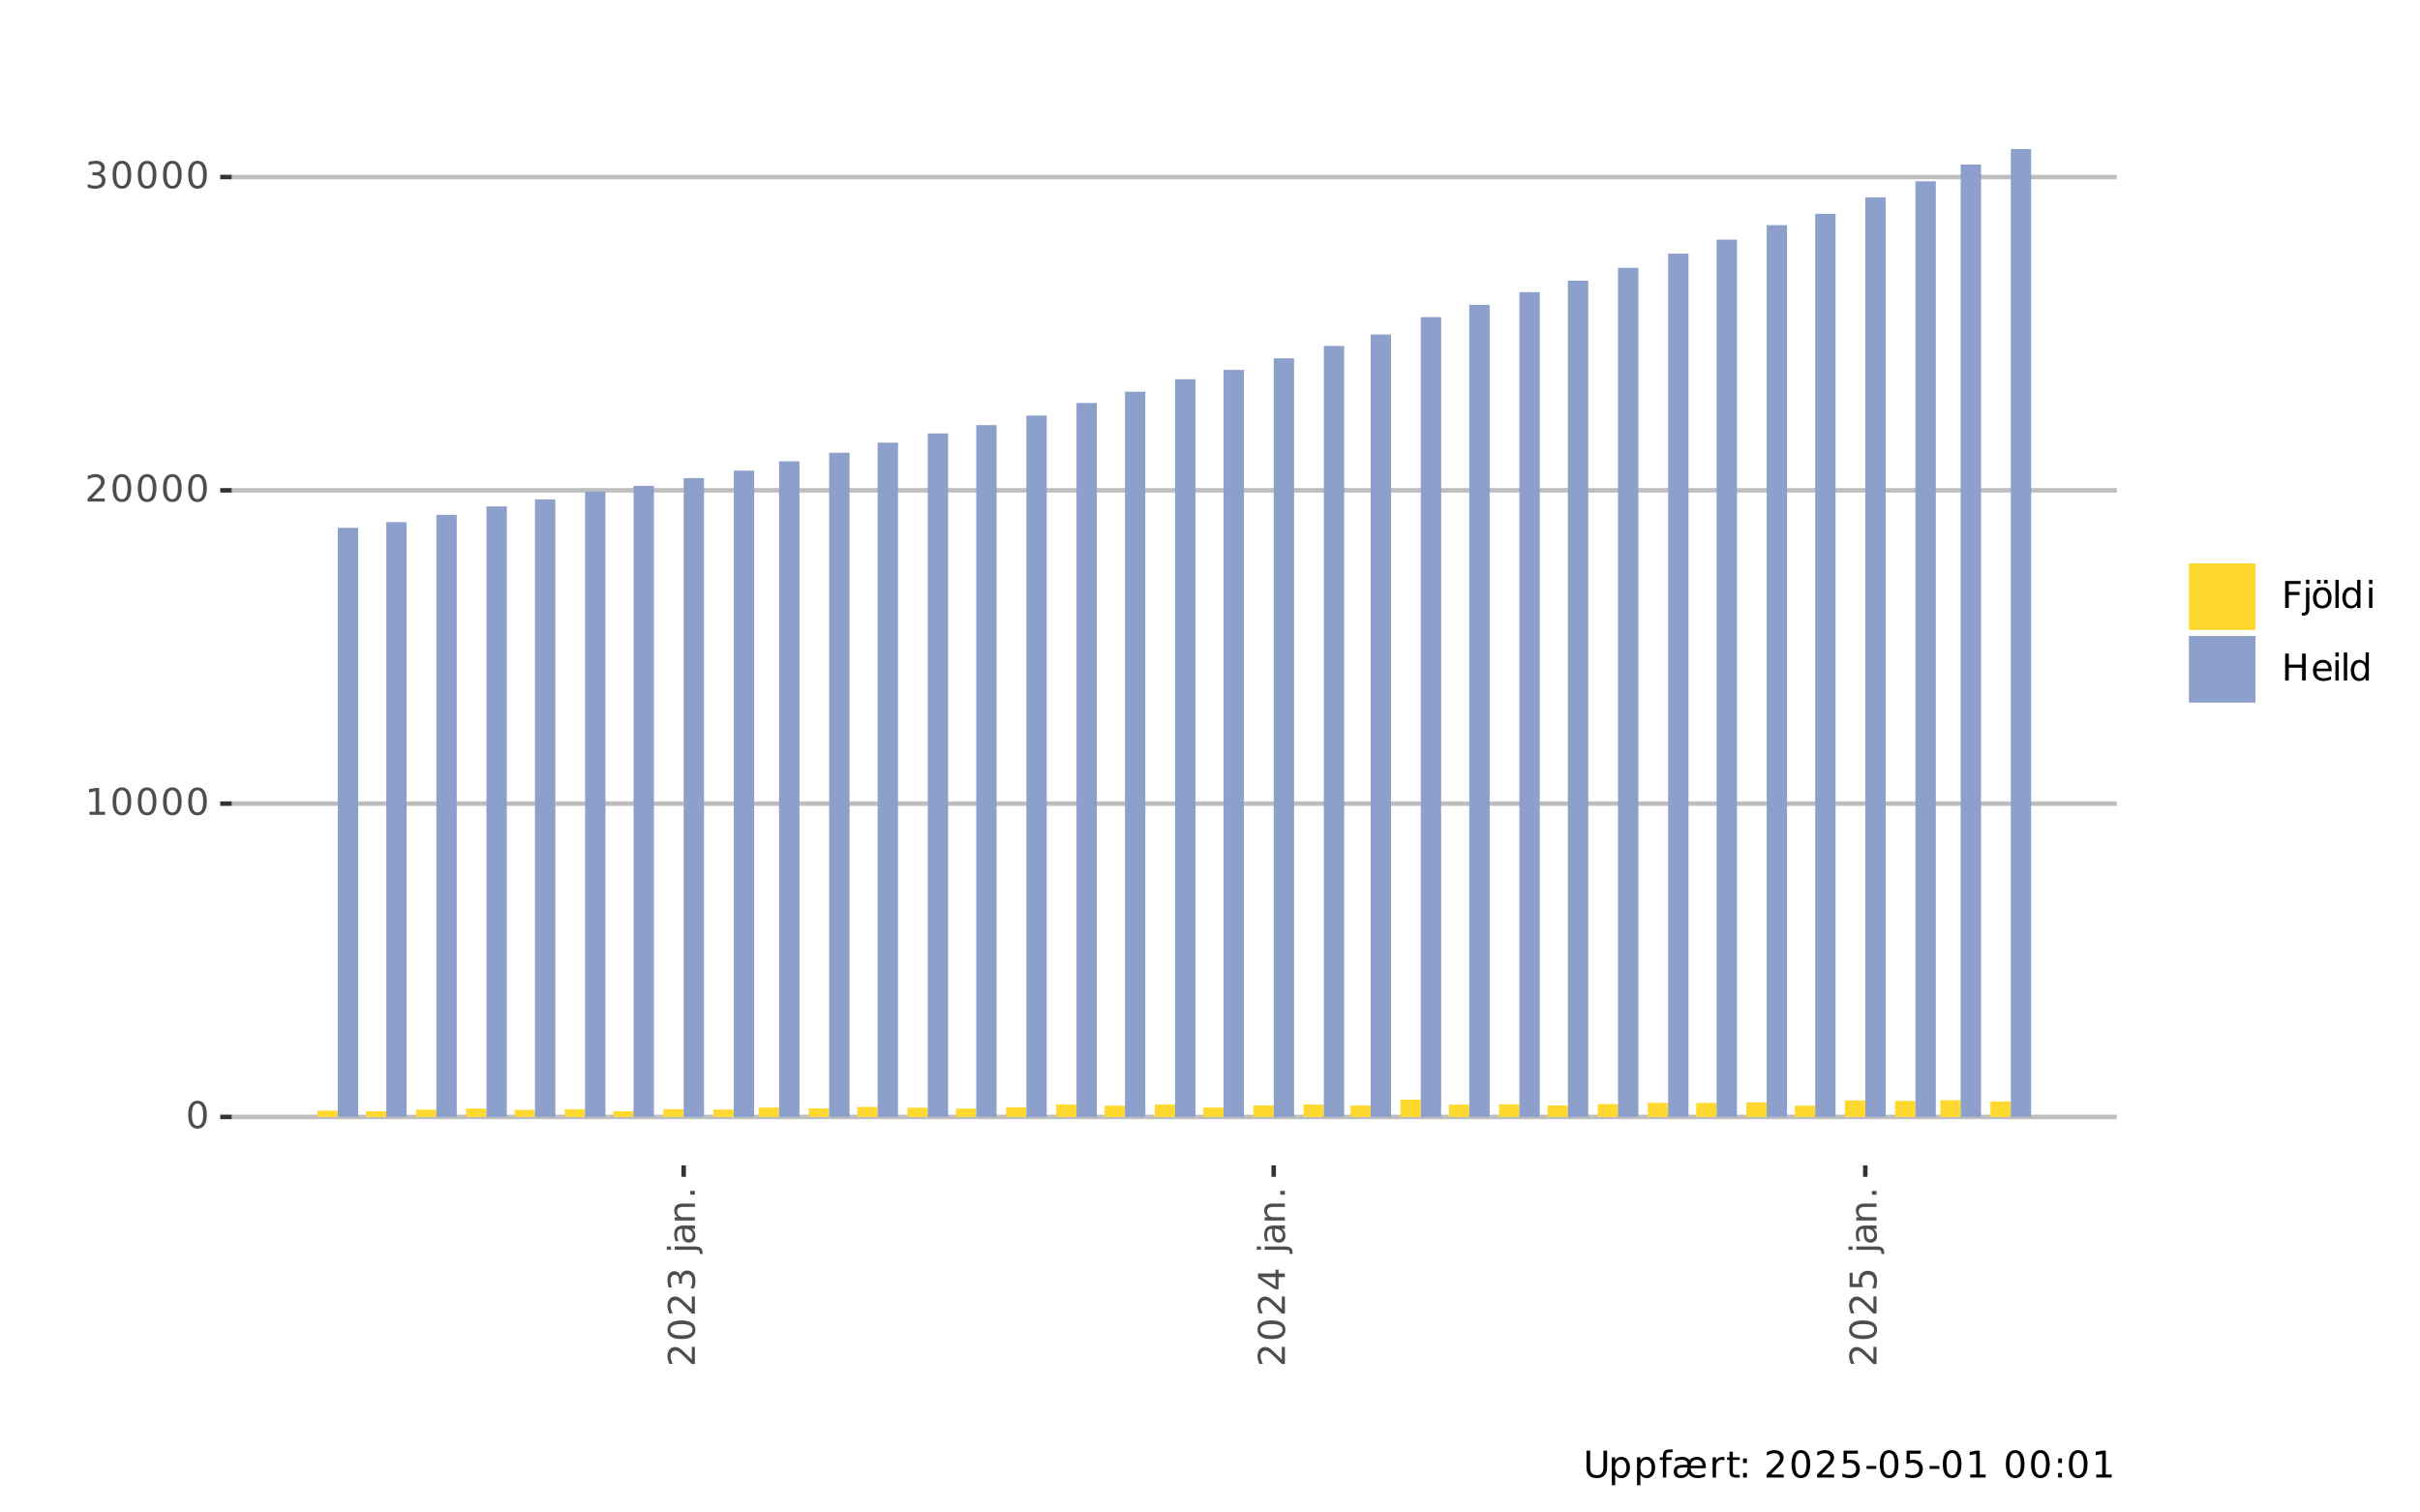 <?xml version="1.0" encoding="UTF-8"?>
<svg xmlns="http://www.w3.org/2000/svg" xmlns:xlink="http://www.w3.org/1999/xlink" width="576" height="360" viewBox="0 0 576 360">
<defs>
<g>
<g id="glyph-0-0">
<path d="M 2.797 -5.844 C 2.348 -5.844 2.008 -5.617 1.781 -5.172 C 1.562 -4.734 1.453 -4.078 1.453 -3.203 C 1.453 -2.316 1.562 -1.656 1.781 -1.219 C 2.008 -0.781 2.348 -0.562 2.797 -0.562 C 3.242 -0.562 3.578 -0.781 3.797 -1.219 C 4.023 -1.656 4.141 -2.316 4.141 -3.203 C 4.141 -4.078 4.023 -4.734 3.797 -5.172 C 3.578 -5.617 3.242 -5.844 2.797 -5.844 Z M 2.797 -6.531 C 3.516 -6.531 4.062 -6.242 4.438 -5.672 C 4.82 -5.109 5.016 -4.285 5.016 -3.203 C 5.016 -2.117 4.82 -1.289 4.438 -0.719 C 4.062 -0.156 3.516 0.125 2.797 0.125 C 2.078 0.125 1.523 -0.156 1.141 -0.719 C 0.766 -1.289 0.578 -2.117 0.578 -3.203 C 0.578 -4.285 0.766 -5.109 1.141 -5.672 C 1.523 -6.242 2.078 -6.531 2.797 -6.531 Z M 2.797 -6.531 "/>
</g>
<g id="glyph-0-1">
<path d="M 1.094 -0.734 L 2.516 -0.734 L 2.516 -5.625 L 0.969 -5.312 L 0.969 -6.109 L 2.5 -6.406 L 3.375 -6.406 L 3.375 -0.734 L 4.781 -0.734 L 4.781 0 L 1.094 0 Z M 1.094 -0.734 "/>
</g>
<g id="glyph-0-2">
<path d="M 1.688 -0.734 L 4.719 -0.734 L 4.719 0 L 0.641 0 L 0.641 -0.734 C 0.973 -1.066 1.422 -1.52 1.984 -2.094 C 2.555 -2.676 2.914 -3.051 3.062 -3.219 C 3.344 -3.531 3.535 -3.789 3.641 -4 C 3.754 -4.219 3.812 -4.43 3.812 -4.641 C 3.812 -4.984 3.691 -5.258 3.453 -5.469 C 3.211 -5.688 2.898 -5.797 2.516 -5.797 C 2.242 -5.797 1.957 -5.75 1.656 -5.656 C 1.352 -5.562 1.031 -5.422 0.688 -5.234 L 0.688 -6.109 C 1.039 -6.242 1.367 -6.348 1.672 -6.422 C 1.973 -6.492 2.25 -6.531 2.5 -6.531 C 3.164 -6.531 3.695 -6.363 4.094 -6.031 C 4.488 -5.695 4.688 -5.254 4.688 -4.703 C 4.688 -4.43 4.633 -4.176 4.531 -3.938 C 4.438 -3.707 4.258 -3.43 4 -3.109 C 3.926 -3.023 3.695 -2.785 3.312 -2.391 C 2.926 -1.992 2.383 -1.441 1.688 -0.734 Z M 1.688 -0.734 "/>
</g>
<g id="glyph-0-3">
<path d="M 3.562 -3.453 C 3.977 -3.367 4.301 -3.188 4.531 -2.906 C 4.77 -2.625 4.891 -2.273 4.891 -1.859 C 4.891 -1.234 4.672 -0.742 4.234 -0.391 C 3.805 -0.047 3.191 0.125 2.391 0.125 C 2.117 0.125 1.836 0.098 1.547 0.047 C 1.266 -0.004 0.973 -0.082 0.672 -0.188 L 0.672 -1.031 C 0.91 -0.895 1.172 -0.789 1.453 -0.719 C 1.742 -0.645 2.047 -0.609 2.359 -0.609 C 2.898 -0.609 3.312 -0.711 3.594 -0.922 C 3.883 -1.141 4.031 -1.453 4.031 -1.859 C 4.031 -2.242 3.895 -2.539 3.625 -2.75 C 3.363 -2.969 3 -3.078 2.531 -3.078 L 1.781 -3.078 L 1.781 -3.781 L 2.562 -3.781 C 2.988 -3.781 3.312 -3.863 3.531 -4.031 C 3.758 -4.207 3.875 -4.457 3.875 -4.781 C 3.875 -5.102 3.754 -5.352 3.516 -5.531 C 3.285 -5.707 2.957 -5.797 2.531 -5.797 C 2.289 -5.797 2.035 -5.77 1.766 -5.719 C 1.492 -5.664 1.191 -5.586 0.859 -5.484 L 0.859 -6.25 C 1.191 -6.344 1.5 -6.41 1.781 -6.453 C 2.07 -6.504 2.348 -6.531 2.609 -6.531 C 3.266 -6.531 3.781 -6.379 4.156 -6.078 C 4.539 -5.773 4.734 -5.367 4.734 -4.859 C 4.734 -4.504 4.629 -4.203 4.422 -3.953 C 4.223 -3.711 3.938 -3.547 3.562 -3.453 Z M 3.562 -3.453 "/>
</g>
<g id="glyph-0-4">
<path d="M 0.859 -6.406 L 4.547 -6.406 L 4.547 -5.688 L 1.734 -5.688 L 1.734 -3.797 L 4.281 -3.797 L 4.281 -3.062 L 1.734 -3.062 L 1.734 0 L 0.859 0 Z M 0.859 -6.406 "/>
</g>
<g id="glyph-0-5">
<path d="M 0.828 -4.812 L 1.625 -4.812 L 1.625 0.078 C 1.625 0.691 1.504 1.133 1.266 1.406 C 1.035 1.688 0.66 1.828 0.141 1.828 L -0.156 1.828 L -0.156 1.156 L 0.047 1.156 C 0.348 1.156 0.551 1.086 0.656 0.953 C 0.77 0.816 0.828 0.523 0.828 0.078 Z M 0.828 -6.688 L 1.625 -6.688 L 1.625 -5.688 L 0.828 -5.688 Z M 0.828 -6.688 "/>
</g>
<g id="glyph-0-6">
<path d="M 2.688 -4.25 C 2.27 -4.25 1.938 -4.082 1.688 -3.75 C 1.438 -3.426 1.312 -2.977 1.312 -2.406 C 1.312 -1.82 1.43 -1.363 1.672 -1.031 C 1.922 -0.707 2.258 -0.547 2.688 -0.547 C 3.113 -0.547 3.445 -0.711 3.688 -1.047 C 3.938 -1.379 4.062 -1.832 4.062 -2.406 C 4.062 -2.969 3.938 -3.414 3.688 -3.75 C 3.445 -4.082 3.113 -4.25 2.688 -4.25 Z M 2.688 -4.922 C 3.375 -4.922 3.914 -4.695 4.312 -4.25 C 4.707 -3.812 4.906 -3.195 4.906 -2.406 C 4.906 -1.613 4.707 -0.992 4.312 -0.547 C 3.914 -0.098 3.375 0.125 2.688 0.125 C 2 0.125 1.457 -0.098 1.062 -0.547 C 0.676 -0.992 0.484 -1.613 0.484 -2.406 C 0.484 -3.195 0.676 -3.812 1.062 -4.25 C 1.457 -4.695 2 -4.922 2.688 -4.922 Z M 3.109 -6.672 L 3.969 -6.672 L 3.969 -5.797 L 3.109 -5.797 Z M 1.422 -6.672 L 2.297 -6.672 L 2.297 -5.797 L 1.422 -5.797 Z M 1.422 -6.672 "/>
</g>
<g id="glyph-0-7">
<path d="M 0.828 -6.688 L 1.625 -6.688 L 1.625 0 L 0.828 0 Z M 0.828 -6.688 "/>
</g>
<g id="glyph-0-8">
<path d="M 4 -4.078 L 4 -6.688 L 4.781 -6.688 L 4.781 0 L 4 0 L 4 -0.719 C 3.832 -0.438 3.617 -0.223 3.359 -0.078 C 3.109 0.055 2.805 0.125 2.453 0.125 C 1.867 0.125 1.395 -0.102 1.031 -0.562 C 0.664 -1.031 0.484 -1.645 0.484 -2.406 C 0.484 -3.156 0.664 -3.758 1.031 -4.219 C 1.395 -4.688 1.867 -4.922 2.453 -4.922 C 2.805 -4.922 3.109 -4.852 3.359 -4.719 C 3.617 -4.582 3.832 -4.367 4 -4.078 Z M 1.297 -2.406 C 1.297 -1.82 1.414 -1.363 1.656 -1.031 C 1.895 -0.695 2.223 -0.531 2.641 -0.531 C 3.055 -0.531 3.383 -0.695 3.625 -1.031 C 3.875 -1.363 4 -1.82 4 -2.406 C 4 -2.977 3.875 -3.43 3.625 -3.766 C 3.383 -4.098 3.055 -4.266 2.641 -4.266 C 2.223 -4.266 1.895 -4.098 1.656 -3.766 C 1.414 -3.43 1.297 -2.977 1.297 -2.406 Z M 1.297 -2.406 "/>
</g>
<g id="glyph-0-9">
<path d="M 0.828 -4.812 L 1.625 -4.812 L 1.625 0 L 0.828 0 Z M 0.828 -6.688 L 1.625 -6.688 L 1.625 -5.688 L 0.828 -5.688 Z M 0.828 -6.688 "/>
</g>
<g id="glyph-0-10">
<path d="M 0.859 -6.406 L 1.734 -6.406 L 1.734 -3.781 L 4.891 -3.781 L 4.891 -6.406 L 5.75 -6.406 L 5.75 0 L 4.891 0 L 4.891 -3.047 L 1.734 -3.047 L 1.734 0 L 0.859 0 Z M 0.859 -6.406 "/>
</g>
<g id="glyph-0-11">
<path d="M 4.938 -2.609 L 4.938 -2.219 L 1.312 -2.219 C 1.344 -1.676 1.504 -1.258 1.797 -0.969 C 2.086 -0.688 2.5 -0.547 3.031 -0.547 C 3.332 -0.547 3.625 -0.582 3.906 -0.656 C 4.195 -0.727 4.484 -0.844 4.766 -1 L 4.766 -0.25 C 4.473 -0.125 4.176 -0.031 3.875 0.031 C 3.582 0.094 3.285 0.125 2.984 0.125 C 2.211 0.125 1.602 -0.098 1.156 -0.547 C 0.707 -0.992 0.484 -1.598 0.484 -2.359 C 0.484 -3.148 0.695 -3.773 1.125 -4.234 C 1.551 -4.691 2.125 -4.922 2.844 -4.922 C 3.488 -4.922 4 -4.711 4.375 -4.297 C 4.75 -3.879 4.938 -3.316 4.938 -2.609 Z M 4.156 -2.828 C 4.145 -3.266 4.02 -3.609 3.781 -3.859 C 3.551 -4.117 3.242 -4.25 2.859 -4.25 C 2.41 -4.25 2.051 -4.125 1.781 -3.875 C 1.52 -3.633 1.367 -3.285 1.328 -2.828 Z M 4.156 -2.828 "/>
</g>
<g id="glyph-0-12">
<path d="M 0.766 -6.406 L 1.641 -6.406 L 1.641 -2.516 C 1.641 -1.828 1.766 -1.332 2.016 -1.031 C 2.266 -0.727 2.664 -0.578 3.219 -0.578 C 3.781 -0.578 4.18 -0.727 4.422 -1.031 C 4.672 -1.332 4.797 -1.828 4.797 -2.516 L 4.797 -6.406 L 5.672 -6.406 L 5.672 -2.406 C 5.672 -1.57 5.461 -0.941 5.047 -0.516 C 4.641 -0.086 4.031 0.125 3.219 0.125 C 2.406 0.125 1.789 -0.086 1.375 -0.516 C 0.969 -0.941 0.766 -1.57 0.766 -2.406 Z M 0.766 -6.406 "/>
</g>
<g id="glyph-0-13">
<path d="M 1.594 -0.719 L 1.594 1.828 L 0.797 1.828 L 0.797 -4.812 L 1.594 -4.812 L 1.594 -4.078 C 1.758 -4.367 1.969 -4.582 2.219 -4.719 C 2.477 -4.852 2.781 -4.922 3.125 -4.922 C 3.707 -4.922 4.18 -4.688 4.547 -4.219 C 4.922 -3.758 5.109 -3.156 5.109 -2.406 C 5.109 -1.645 4.922 -1.031 4.547 -0.562 C 4.18 -0.102 3.707 0.125 3.125 0.125 C 2.781 0.125 2.477 0.055 2.219 -0.078 C 1.969 -0.223 1.758 -0.438 1.594 -0.719 Z M 4.281 -2.406 C 4.281 -2.977 4.16 -3.43 3.922 -3.766 C 3.68 -4.098 3.352 -4.266 2.938 -4.266 C 2.52 -4.266 2.191 -4.098 1.953 -3.766 C 1.711 -3.43 1.594 -2.977 1.594 -2.406 C 1.594 -1.82 1.711 -1.363 1.953 -1.031 C 2.191 -0.695 2.52 -0.531 2.938 -0.531 C 3.352 -0.531 3.68 -0.695 3.922 -1.031 C 4.16 -1.363 4.281 -1.82 4.281 -2.406 Z M 4.281 -2.406 "/>
</g>
<g id="glyph-0-14">
<path d="M 3.266 -6.688 L 3.266 -6.031 L 2.516 -6.031 C 2.223 -6.031 2.02 -5.973 1.906 -5.859 C 1.801 -5.742 1.75 -5.535 1.75 -5.234 L 1.75 -4.812 L 3.047 -4.812 L 3.047 -4.203 L 1.75 -4.203 L 1.75 0 L 0.953 0 L 0.953 -4.203 L 0.203 -4.203 L 0.203 -4.812 L 0.953 -4.812 L 0.953 -5.141 C 0.953 -5.68 1.078 -6.07 1.328 -6.312 C 1.578 -6.562 1.973 -6.688 2.516 -6.688 Z M 3.266 -6.688 "/>
</g>
<g id="glyph-0-15">
<path d="M 7.375 -2.828 C 7.375 -3.266 7.254 -3.609 7.016 -3.859 C 6.785 -4.117 6.473 -4.25 6.078 -4.25 C 5.641 -4.25 5.285 -4.125 5.016 -3.875 C 4.754 -3.633 4.602 -3.285 4.562 -2.828 Z M 4.281 -4.141 C 4.488 -4.391 4.742 -4.582 5.047 -4.719 C 5.348 -4.852 5.688 -4.922 6.062 -4.922 C 6.719 -4.922 7.234 -4.711 7.609 -4.297 C 7.984 -3.879 8.172 -3.316 8.172 -2.609 L 8.172 -2.219 L 4.547 -2.219 C 4.578 -1.664 4.738 -1.242 5.031 -0.953 C 5.32 -0.672 5.727 -0.531 6.25 -0.531 C 6.551 -0.531 6.844 -0.566 7.125 -0.641 C 7.414 -0.723 7.703 -0.844 7.984 -1 L 7.984 -0.25 C 7.703 -0.125 7.41 -0.031 7.109 0.031 C 6.816 0.094 6.52 0.125 6.219 0.125 C 5.738 0.125 5.316 0.039 4.953 -0.125 C 4.598 -0.301 4.312 -0.562 4.094 -0.906 C 3.883 -0.562 3.625 -0.301 3.312 -0.125 C 3.008 0.039 2.648 0.125 2.234 0.125 C 1.703 0.125 1.285 -0.004 0.984 -0.266 C 0.68 -0.535 0.531 -0.914 0.531 -1.406 C 0.531 -1.945 0.707 -2.352 1.062 -2.625 C 1.426 -2.895 1.969 -3.031 2.688 -3.031 L 3.797 -3.031 L 3.797 -3.109 C 3.797 -3.473 3.676 -3.754 3.438 -3.953 C 3.195 -4.148 2.863 -4.25 2.438 -4.25 C 2.156 -4.25 1.883 -4.219 1.625 -4.156 C 1.363 -4.094 1.113 -3.992 0.875 -3.859 L 0.875 -4.594 C 1.164 -4.707 1.445 -4.789 1.719 -4.844 C 1.988 -4.895 2.254 -4.922 2.516 -4.922 C 2.922 -4.922 3.273 -4.852 3.578 -4.719 C 3.891 -4.582 4.125 -4.391 4.281 -4.141 Z M 3.016 -2.422 C 2.379 -2.422 1.938 -2.348 1.688 -2.203 C 1.438 -2.055 1.312 -1.805 1.312 -1.453 C 1.312 -1.172 1.406 -0.945 1.594 -0.781 C 1.781 -0.613 2.031 -0.531 2.344 -0.531 C 2.781 -0.531 3.129 -0.688 3.391 -1 C 3.66 -1.312 3.797 -1.723 3.797 -2.234 L 3.797 -2.422 Z M 3.016 -2.422 "/>
</g>
<g id="glyph-0-16">
<path d="M 3.609 -4.078 C 3.523 -4.129 3.43 -4.164 3.328 -4.188 C 3.223 -4.207 3.109 -4.219 2.984 -4.219 C 2.535 -4.219 2.191 -4.07 1.953 -3.781 C 1.711 -3.488 1.594 -3.07 1.594 -2.531 L 1.594 0 L 0.797 0 L 0.797 -4.812 L 1.594 -4.812 L 1.594 -4.062 C 1.758 -4.352 1.973 -4.566 2.234 -4.703 C 2.504 -4.848 2.832 -4.922 3.219 -4.922 C 3.27 -4.922 3.328 -4.914 3.391 -4.906 C 3.453 -4.906 3.523 -4.898 3.609 -4.891 Z M 3.609 -4.078 "/>
</g>
<g id="glyph-0-17">
<path d="M 1.609 -6.172 L 1.609 -4.812 L 3.234 -4.812 L 3.234 -4.203 L 1.609 -4.203 L 1.609 -1.578 C 1.609 -1.191 1.66 -0.941 1.766 -0.828 C 1.879 -0.711 2.098 -0.656 2.422 -0.656 L 3.234 -0.656 L 3.234 0 L 2.422 0 C 1.816 0 1.395 -0.113 1.156 -0.344 C 0.926 -0.57 0.812 -0.984 0.812 -1.578 L 0.812 -4.203 L 0.234 -4.203 L 0.234 -4.812 L 0.812 -4.812 L 0.812 -6.172 Z M 1.609 -6.172 "/>
</g>
<g id="glyph-0-18">
<path d="M 1.031 -1.094 L 1.938 -1.094 L 1.938 0 L 1.031 0 Z M 1.031 -4.547 L 1.938 -4.547 L 1.938 -3.453 L 1.031 -3.453 Z M 1.031 -4.547 "/>
</g>
<g id="glyph-0-19">
</g>
<g id="glyph-0-20">
<path d="M 0.953 -6.406 L 4.359 -6.406 L 4.359 -5.688 L 1.75 -5.688 L 1.75 -4.109 C 1.875 -4.148 2 -4.18 2.125 -4.203 C 2.25 -4.223 2.375 -4.234 2.5 -4.234 C 3.219 -4.234 3.785 -4.035 4.203 -3.641 C 4.617 -3.254 4.828 -2.727 4.828 -2.062 C 4.828 -1.363 4.613 -0.82 4.188 -0.438 C 3.758 -0.062 3.148 0.125 2.359 0.125 C 2.098 0.125 1.828 0.098 1.547 0.047 C 1.266 0.004 0.973 -0.062 0.672 -0.156 L 0.672 -1.016 C 0.93 -0.879 1.195 -0.773 1.469 -0.703 C 1.75 -0.641 2.039 -0.609 2.344 -0.609 C 2.844 -0.609 3.234 -0.738 3.516 -1 C 3.805 -1.258 3.953 -1.613 3.953 -2.062 C 3.953 -2.508 3.805 -2.863 3.516 -3.125 C 3.234 -3.383 2.844 -3.516 2.344 -3.516 C 2.113 -3.516 1.883 -3.488 1.656 -3.438 C 1.426 -3.383 1.191 -3.301 0.953 -3.188 Z M 0.953 -6.406 "/>
</g>
<g id="glyph-0-21">
<path d="M 0.422 -2.766 L 2.75 -2.766 L 2.75 -2.062 L 0.422 -2.062 Z M 0.422 -2.766 "/>
</g>
<g id="glyph-1-0">
<path d="M -0.734 -1.688 L -0.734 -4.719 L 0 -4.719 L 0 -0.641 L -0.734 -0.641 C -1.066 -0.973 -1.52 -1.422 -2.094 -1.984 C -2.676 -2.555 -3.051 -2.914 -3.219 -3.062 C -3.531 -3.344 -3.789 -3.535 -4 -3.641 C -4.219 -3.754 -4.43 -3.812 -4.641 -3.812 C -4.984 -3.812 -5.258 -3.691 -5.469 -3.453 C -5.688 -3.211 -5.797 -2.898 -5.797 -2.516 C -5.797 -2.242 -5.75 -1.957 -5.656 -1.656 C -5.562 -1.352 -5.422 -1.031 -5.234 -0.688 L -6.109 -0.688 C -6.242 -1.039 -6.348 -1.367 -6.422 -1.672 C -6.492 -1.973 -6.531 -2.25 -6.531 -2.5 C -6.531 -3.164 -6.363 -3.695 -6.031 -4.094 C -5.695 -4.488 -5.254 -4.688 -4.703 -4.688 C -4.43 -4.688 -4.176 -4.633 -3.938 -4.531 C -3.707 -4.438 -3.43 -4.258 -3.109 -4 C -3.023 -3.926 -2.785 -3.695 -2.391 -3.312 C -1.992 -2.926 -1.441 -2.383 -0.734 -1.688 Z M -0.734 -1.688 "/>
</g>
<g id="glyph-1-1">
<path d="M -5.844 -2.797 C -5.844 -2.348 -5.617 -2.008 -5.172 -1.781 C -4.734 -1.562 -4.078 -1.453 -3.203 -1.453 C -2.316 -1.453 -1.656 -1.562 -1.219 -1.781 C -0.781 -2.008 -0.562 -2.348 -0.562 -2.797 C -0.562 -3.242 -0.781 -3.578 -1.219 -3.797 C -1.656 -4.023 -2.316 -4.141 -3.203 -4.141 C -4.078 -4.141 -4.734 -4.023 -5.172 -3.797 C -5.617 -3.578 -5.844 -3.242 -5.844 -2.797 Z M -6.531 -2.797 C -6.531 -3.516 -6.242 -4.062 -5.672 -4.438 C -5.109 -4.82 -4.285 -5.016 -3.203 -5.016 C -2.117 -5.016 -1.289 -4.82 -0.719 -4.438 C -0.156 -4.062 0.125 -3.516 0.125 -2.797 C 0.125 -2.078 -0.156 -1.523 -0.719 -1.141 C -1.289 -0.766 -2.117 -0.578 -3.203 -0.578 C -4.285 -0.578 -5.109 -0.766 -5.672 -1.141 C -6.242 -1.523 -6.531 -2.078 -6.531 -2.797 Z M -6.531 -2.797 "/>
</g>
<g id="glyph-1-2">
<path d="M -3.453 -3.562 C -3.367 -3.977 -3.188 -4.301 -2.906 -4.531 C -2.625 -4.77 -2.273 -4.891 -1.859 -4.891 C -1.234 -4.891 -0.742 -4.672 -0.391 -4.234 C -0.047 -3.805 0.125 -3.191 0.125 -2.391 C 0.125 -2.117 0.098 -1.836 0.047 -1.547 C -0.004 -1.266 -0.082 -0.973 -0.188 -0.672 L -1.031 -0.672 C -0.895 -0.91 -0.789 -1.172 -0.719 -1.453 C -0.645 -1.742 -0.609 -2.047 -0.609 -2.359 C -0.609 -2.898 -0.711 -3.312 -0.922 -3.594 C -1.141 -3.883 -1.453 -4.031 -1.859 -4.031 C -2.242 -4.031 -2.539 -3.895 -2.75 -3.625 C -2.969 -3.363 -3.078 -3 -3.078 -2.531 L -3.078 -1.781 L -3.781 -1.781 L -3.781 -2.562 C -3.781 -2.988 -3.863 -3.312 -4.031 -3.531 C -4.207 -3.758 -4.457 -3.875 -4.781 -3.875 C -5.102 -3.875 -5.352 -3.754 -5.531 -3.516 C -5.707 -3.285 -5.797 -2.957 -5.797 -2.531 C -5.797 -2.289 -5.77 -2.035 -5.719 -1.766 C -5.664 -1.492 -5.586 -1.191 -5.484 -0.859 L -6.25 -0.859 C -6.344 -1.191 -6.41 -1.5 -6.453 -1.781 C -6.504 -2.07 -6.531 -2.348 -6.531 -2.609 C -6.531 -3.266 -6.379 -3.781 -6.078 -4.156 C -5.773 -4.539 -5.367 -4.734 -4.859 -4.734 C -4.504 -4.734 -4.203 -4.629 -3.953 -4.422 C -3.711 -4.223 -3.547 -3.938 -3.453 -3.562 Z M -3.453 -3.562 "/>
</g>
<g id="glyph-1-3">
</g>
<g id="glyph-1-4">
<path d="M -4.812 -0.828 L -4.812 -1.625 L 0.078 -1.625 C 0.691 -1.625 1.133 -1.504 1.406 -1.266 C 1.688 -1.035 1.828 -0.66 1.828 -0.141 L 1.828 0.156 L 1.156 0.156 L 1.156 -0.047 C 1.156 -0.348 1.086 -0.551 0.953 -0.656 C 0.816 -0.77 0.523 -0.828 0.078 -0.828 Z M -6.688 -0.828 L -6.688 -1.625 L -5.688 -1.625 L -5.688 -0.828 Z M -6.688 -0.828 "/>
</g>
<g id="glyph-1-5">
<path d="M -2.422 -3.016 C -2.422 -2.379 -2.348 -1.938 -2.203 -1.688 C -2.055 -1.438 -1.805 -1.312 -1.453 -1.312 C -1.172 -1.312 -0.945 -1.406 -0.781 -1.594 C -0.613 -1.781 -0.531 -2.031 -0.531 -2.344 C -0.531 -2.781 -0.688 -3.129 -1 -3.391 C -1.312 -3.66 -1.723 -3.797 -2.234 -3.797 L -2.422 -3.797 Z M -2.75 -4.594 L 0 -4.594 L 0 -3.797 L -0.734 -3.797 C -0.441 -3.617 -0.223 -3.395 -0.078 -3.125 C 0.055 -2.852 0.125 -2.523 0.125 -2.141 C 0.125 -1.648 -0.008 -1.258 -0.281 -0.969 C -0.562 -0.676 -0.938 -0.531 -1.406 -0.531 C -1.945 -0.531 -2.352 -0.707 -2.625 -1.062 C -2.895 -1.426 -3.031 -1.969 -3.031 -2.688 L -3.031 -3.797 L -3.109 -3.797 C -3.473 -3.797 -3.754 -3.676 -3.953 -3.438 C -4.148 -3.195 -4.25 -2.863 -4.25 -2.438 C -4.25 -2.156 -4.219 -1.883 -4.156 -1.625 C -4.094 -1.363 -3.992 -1.113 -3.859 -0.875 L -4.594 -0.875 C -4.707 -1.164 -4.789 -1.445 -4.844 -1.719 C -4.895 -1.988 -4.922 -2.254 -4.922 -2.516 C -4.922 -3.211 -4.738 -3.734 -4.375 -4.078 C -4.02 -4.422 -3.477 -4.594 -2.75 -4.594 Z M -2.75 -4.594 "/>
</g>
<g id="glyph-1-6">
<path d="M -2.906 -4.828 L 0 -4.828 L 0 -4.031 L -2.875 -4.031 C -3.332 -4.031 -3.672 -3.941 -3.891 -3.766 C -4.117 -3.586 -4.234 -3.32 -4.234 -2.969 C -4.234 -2.539 -4.098 -2.203 -3.828 -1.953 C -3.555 -1.711 -3.188 -1.594 -2.719 -1.594 L 0 -1.594 L 0 -0.797 L -4.812 -0.797 L -4.812 -1.594 L -4.062 -1.594 C -4.352 -1.781 -4.566 -2 -4.703 -2.25 C -4.848 -2.508 -4.922 -2.812 -4.922 -3.156 C -4.922 -3.707 -4.75 -4.125 -4.406 -4.406 C -4.07 -4.688 -3.57 -4.828 -2.906 -4.828 Z M -2.906 -4.828 "/>
</g>
<g id="glyph-1-7">
<path d="M -1.094 -0.938 L -1.094 -1.844 L 0 -1.844 L 0 -0.938 Z M -1.094 -0.938 "/>
</g>
<g id="glyph-1-8">
<path d="M -5.656 -3.328 L -2.234 -1.141 L -2.234 -3.328 Z M -6.406 -3.094 L -6.406 -4.188 L -2.234 -4.188 L -2.234 -5.109 L -1.516 -5.109 L -1.516 -4.188 L 0 -4.188 L 0 -3.328 L -1.516 -3.328 L -1.516 -0.422 L -2.344 -0.422 Z M -6.406 -3.094 "/>
</g>
<g id="glyph-1-9">
<path d="M -6.406 -0.953 L -6.406 -4.359 L -5.688 -4.359 L -5.688 -1.75 L -4.109 -1.75 C -4.148 -1.875 -4.18 -2 -4.203 -2.125 C -4.223 -2.25 -4.234 -2.375 -4.234 -2.5 C -4.234 -3.219 -4.035 -3.785 -3.641 -4.203 C -3.254 -4.617 -2.727 -4.828 -2.062 -4.828 C -1.363 -4.828 -0.82 -4.613 -0.438 -4.188 C -0.062 -3.758 0.125 -3.148 0.125 -2.359 C 0.125 -2.098 0.098 -1.828 0.047 -1.547 C 0.004 -1.266 -0.062 -0.973 -0.156 -0.672 L -1.016 -0.672 C -0.879 -0.93 -0.773 -1.195 -0.703 -1.469 C -0.641 -1.75 -0.609 -2.039 -0.609 -2.344 C -0.609 -2.844 -0.738 -3.234 -1 -3.516 C -1.258 -3.805 -1.613 -3.953 -2.062 -3.953 C -2.508 -3.953 -2.863 -3.805 -3.125 -3.516 C -3.383 -3.234 -3.516 -2.844 -3.516 -2.344 C -3.516 -2.113 -3.488 -1.883 -3.438 -1.656 C -3.383 -1.426 -3.301 -1.191 -3.188 -0.953 Z M -6.406 -0.953 "/>
</g>
</g>
<clipPath id="clip-0">
<path clip-rule="nonzero" d="M 55.152 23.957 L 503.844 23.957 L 503.844 277.367 L 55.152 277.367 Z M 55.152 23.957 "/>
</clipPath>
<clipPath id="clip-1">
<path clip-rule="nonzero" d="M 55.152 228 L 503.844 228 L 503.844 229 L 55.152 229 Z M 55.152 228 "/>
</clipPath>
<clipPath id="clip-2">
<path clip-rule="nonzero" d="M 55.152 153 L 503.844 153 L 503.844 155 L 55.152 155 Z M 55.152 153 "/>
</clipPath>
<clipPath id="clip-3">
<path clip-rule="nonzero" d="M 55.152 79 L 503.844 79 L 503.844 80 L 55.152 80 Z M 55.152 79 "/>
</clipPath>
<clipPath id="clip-4">
<path clip-rule="nonzero" d="M 80 23.957 L 81 23.957 L 81 277.367 L 80 277.367 Z M 80 23.957 "/>
</clipPath>
<clipPath id="clip-5">
<path clip-rule="nonzero" d="M 91 23.957 L 93 23.957 L 93 277.367 L 91 277.367 Z M 91 23.957 "/>
</clipPath>
<clipPath id="clip-6">
<path clip-rule="nonzero" d="M 103 23.957 L 105 23.957 L 105 277.367 L 103 277.367 Z M 103 23.957 "/>
</clipPath>
<clipPath id="clip-7">
<path clip-rule="nonzero" d="M 115 23.957 L 117 23.957 L 117 277.367 L 115 277.367 Z M 115 23.957 "/>
</clipPath>
<clipPath id="clip-8">
<path clip-rule="nonzero" d="M 127 23.957 L 128 23.957 L 128 277.367 L 127 277.367 Z M 127 23.957 "/>
</clipPath>
<clipPath id="clip-9">
<path clip-rule="nonzero" d="M 138 23.957 L 140 23.957 L 140 277.367 L 138 277.367 Z M 138 23.957 "/>
</clipPath>
<clipPath id="clip-10">
<path clip-rule="nonzero" d="M 150 23.957 L 152 23.957 L 152 277.367 L 150 277.367 Z M 150 23.957 "/>
</clipPath>
<clipPath id="clip-11">
<path clip-rule="nonzero" d="M 174 23.957 L 175 23.957 L 175 277.367 L 174 277.367 Z M 174 23.957 "/>
</clipPath>
<clipPath id="clip-12">
<path clip-rule="nonzero" d="M 185 23.957 L 186 23.957 L 186 277.367 L 185 277.367 Z M 185 23.957 "/>
</clipPath>
<clipPath id="clip-13">
<path clip-rule="nonzero" d="M 197 23.957 L 198 23.957 L 198 277.367 L 197 277.367 Z M 197 23.957 "/>
</clipPath>
<clipPath id="clip-14">
<path clip-rule="nonzero" d="M 208 23.957 L 210 23.957 L 210 277.367 L 208 277.367 Z M 208 23.957 "/>
</clipPath>
<clipPath id="clip-15">
<path clip-rule="nonzero" d="M 220 23.957 L 222 23.957 L 222 277.367 L 220 277.367 Z M 220 23.957 "/>
</clipPath>
<clipPath id="clip-16">
<path clip-rule="nonzero" d="M 232 23.957 L 233 23.957 L 233 277.367 L 232 277.367 Z M 232 23.957 "/>
</clipPath>
<clipPath id="clip-17">
<path clip-rule="nonzero" d="M 244 23.957 L 245 23.957 L 245 277.367 L 244 277.367 Z M 244 23.957 "/>
</clipPath>
<clipPath id="clip-18">
<path clip-rule="nonzero" d="M 255 23.957 L 257 23.957 L 257 277.367 L 255 277.367 Z M 255 23.957 "/>
</clipPath>
<clipPath id="clip-19">
<path clip-rule="nonzero" d="M 267 23.957 L 269 23.957 L 269 277.367 L 267 277.367 Z M 267 23.957 "/>
</clipPath>
<clipPath id="clip-20">
<path clip-rule="nonzero" d="M 279 23.957 L 280 23.957 L 280 277.367 L 279 277.367 Z M 279 23.957 "/>
</clipPath>
<clipPath id="clip-21">
<path clip-rule="nonzero" d="M 290 23.957 L 292 23.957 L 292 277.367 L 290 277.367 Z M 290 23.957 "/>
</clipPath>
<clipPath id="clip-22">
<path clip-rule="nonzero" d="M 314 23.957 L 316 23.957 L 316 277.367 L 314 277.367 Z M 314 23.957 "/>
</clipPath>
<clipPath id="clip-23">
<path clip-rule="nonzero" d="M 325 23.957 L 327 23.957 L 327 277.367 L 325 277.367 Z M 325 23.957 "/>
</clipPath>
<clipPath id="clip-24">
<path clip-rule="nonzero" d="M 337 23.957 L 339 23.957 L 339 277.367 L 337 277.367 Z M 337 23.957 "/>
</clipPath>
<clipPath id="clip-25">
<path clip-rule="nonzero" d="M 349 23.957 L 350 23.957 L 350 277.367 L 349 277.367 Z M 349 23.957 "/>
</clipPath>
<clipPath id="clip-26">
<path clip-rule="nonzero" d="M 361 23.957 L 362 23.957 L 362 277.367 L 361 277.367 Z M 361 23.957 "/>
</clipPath>
<clipPath id="clip-27">
<path clip-rule="nonzero" d="M 372 23.957 L 374 23.957 L 374 277.367 L 372 277.367 Z M 372 23.957 "/>
</clipPath>
<clipPath id="clip-28">
<path clip-rule="nonzero" d="M 384 23.957 L 386 23.957 L 386 277.367 L 384 277.367 Z M 384 23.957 "/>
</clipPath>
<clipPath id="clip-29">
<path clip-rule="nonzero" d="M 396 23.957 L 398 23.957 L 398 277.367 L 396 277.367 Z M 396 23.957 "/>
</clipPath>
<clipPath id="clip-30">
<path clip-rule="nonzero" d="M 408 23.957 L 409 23.957 L 409 277.367 L 408 277.367 Z M 408 23.957 "/>
</clipPath>
<clipPath id="clip-31">
<path clip-rule="nonzero" d="M 420 23.957 L 421 23.957 L 421 277.367 L 420 277.367 Z M 420 23.957 "/>
</clipPath>
<clipPath id="clip-32">
<path clip-rule="nonzero" d="M 431 23.957 L 433 23.957 L 433 277.367 L 431 277.367 Z M 431 23.957 "/>
</clipPath>
<clipPath id="clip-33">
<path clip-rule="nonzero" d="M 455 23.957 L 457 23.957 L 457 277.367 L 455 277.367 Z M 455 23.957 "/>
</clipPath>
<clipPath id="clip-34">
<path clip-rule="nonzero" d="M 466 23.957 L 467 23.957 L 467 277.367 L 466 277.367 Z M 466 23.957 "/>
</clipPath>
<clipPath id="clip-35">
<path clip-rule="nonzero" d="M 478 23.957 L 479 23.957 L 479 277.367 L 478 277.367 Z M 478 23.957 "/>
</clipPath>
<clipPath id="clip-36">
<path clip-rule="nonzero" d="M 55.152 265 L 503.844 265 L 503.844 267 L 55.152 267 Z M 55.152 265 "/>
</clipPath>
<clipPath id="clip-37">
<path clip-rule="nonzero" d="M 55.152 190 L 503.844 190 L 503.844 192 L 55.152 192 Z M 55.152 190 "/>
</clipPath>
<clipPath id="clip-38">
<path clip-rule="nonzero" d="M 55.152 116 L 503.844 116 L 503.844 118 L 55.152 118 Z M 55.152 116 "/>
</clipPath>
<clipPath id="clip-39">
<path clip-rule="nonzero" d="M 55.152 41 L 503.844 41 L 503.844 43 L 55.152 43 Z M 55.152 41 "/>
</clipPath>
<clipPath id="clip-40">
<path clip-rule="nonzero" d="M 162 23.957 L 163 23.957 L 163 277.367 L 162 277.367 Z M 162 23.957 "/>
</clipPath>
<clipPath id="clip-41">
<path clip-rule="nonzero" d="M 303 23.957 L 304 23.957 L 304 277.367 L 303 277.367 Z M 303 23.957 "/>
</clipPath>
<clipPath id="clip-42">
<path clip-rule="nonzero" d="M 443 23.957 L 444 23.957 L 444 277.367 L 443 277.367 Z M 443 23.957 "/>
</clipPath>
</defs>
<rect x="-57.6" y="-36" width="691.2" height="432" fill="rgb(100%, 100%, 100%)" fill-opacity="1"/>
<rect x="-57.6" y="-36" width="691.2" height="432" fill="rgb(100%, 100%, 100%)" fill-opacity="1"/>
<path fill="none" stroke-width="1.067" stroke-linecap="round" stroke-linejoin="round" stroke="rgb(100%, 100%, 100%)" stroke-opacity="1" stroke-miterlimit="10" d="M 0 360 L 576 360 L 576 0 L 0 0 Z M 0 360 "/>
<g clip-path="url(#clip-0)">
<path fill-rule="nonzero" fill="rgb(100%, 100%, 100%)" fill-opacity="1" d="M 55.152 277.371 L 503.844 277.371 L 503.844 23.961 L 55.152 23.961 Z M 55.152 277.371 "/>
</g>
<g clip-path="url(#clip-1)">
<path fill="none" stroke-width="0.533" stroke-linecap="butt" stroke-linejoin="round" stroke="rgb(100%, 100%, 100%)" stroke-opacity="1" stroke-miterlimit="10" d="M 55.152 228.562 L 503.844 228.562 "/>
</g>
<g clip-path="url(#clip-2)">
<path fill="none" stroke-width="0.533" stroke-linecap="butt" stroke-linejoin="round" stroke="rgb(100%, 100%, 100%)" stroke-opacity="1" stroke-miterlimit="10" d="M 55.152 153.992 L 503.844 153.992 "/>
</g>
<g clip-path="url(#clip-3)">
<path fill="none" stroke-width="0.533" stroke-linecap="butt" stroke-linejoin="round" stroke="rgb(100%, 100%, 100%)" stroke-opacity="1" stroke-miterlimit="10" d="M 55.152 79.418 L 503.844 79.418 "/>
</g>
<g clip-path="url(#clip-4)">
<path fill="none" stroke-width="0.533" stroke-linecap="butt" stroke-linejoin="round" stroke="rgb(100%, 100%, 100%)" stroke-opacity="1" stroke-miterlimit="10" d="M 80.395 277.371 L 80.395 23.957 "/>
</g>
<g clip-path="url(#clip-5)">
<path fill="none" stroke-width="0.533" stroke-linecap="butt" stroke-linejoin="round" stroke="rgb(100%, 100%, 100%)" stroke-opacity="1" stroke-miterlimit="10" d="M 91.938 277.371 L 91.938 23.957 "/>
</g>
<g clip-path="url(#clip-6)">
<path fill="none" stroke-width="0.533" stroke-linecap="butt" stroke-linejoin="round" stroke="rgb(100%, 100%, 100%)" stroke-opacity="1" stroke-miterlimit="10" d="M 103.863 277.371 L 103.863 23.957 "/>
</g>
<g clip-path="url(#clip-7)">
<path fill="none" stroke-width="0.533" stroke-linecap="butt" stroke-linejoin="round" stroke="rgb(100%, 100%, 100%)" stroke-opacity="1" stroke-miterlimit="10" d="M 115.789 277.371 L 115.789 23.957 "/>
</g>
<g clip-path="url(#clip-8)">
<path fill="none" stroke-width="0.533" stroke-linecap="butt" stroke-linejoin="round" stroke="rgb(100%, 100%, 100%)" stroke-opacity="1" stroke-miterlimit="10" d="M 127.332 277.371 L 127.332 23.957 "/>
</g>
<g clip-path="url(#clip-9)">
<path fill="none" stroke-width="0.533" stroke-linecap="butt" stroke-linejoin="round" stroke="rgb(100%, 100%, 100%)" stroke-opacity="1" stroke-miterlimit="10" d="M 139.258 277.371 L 139.258 23.957 "/>
</g>
<g clip-path="url(#clip-10)">
<path fill="none" stroke-width="0.533" stroke-linecap="butt" stroke-linejoin="round" stroke="rgb(100%, 100%, 100%)" stroke-opacity="1" stroke-miterlimit="10" d="M 150.801 277.371 L 150.801 23.957 "/>
</g>
<g clip-path="url(#clip-11)">
<path fill="none" stroke-width="0.533" stroke-linecap="butt" stroke-linejoin="round" stroke="rgb(100%, 100%, 100%)" stroke-opacity="1" stroke-miterlimit="10" d="M 174.656 277.371 L 174.656 23.957 "/>
</g>
<g clip-path="url(#clip-12)">
<path fill="none" stroke-width="0.533" stroke-linecap="butt" stroke-linejoin="round" stroke="rgb(100%, 100%, 100%)" stroke-opacity="1" stroke-miterlimit="10" d="M 185.43 277.371 L 185.43 23.957 "/>
</g>
<g clip-path="url(#clip-13)">
<path fill="none" stroke-width="0.533" stroke-linecap="butt" stroke-linejoin="round" stroke="rgb(100%, 100%, 100%)" stroke-opacity="1" stroke-miterlimit="10" d="M 197.355 277.371 L 197.355 23.957 "/>
</g>
<g clip-path="url(#clip-14)">
<path fill="none" stroke-width="0.533" stroke-linecap="butt" stroke-linejoin="round" stroke="rgb(100%, 100%, 100%)" stroke-opacity="1" stroke-miterlimit="10" d="M 208.898 277.371 L 208.898 23.957 "/>
</g>
<g clip-path="url(#clip-15)">
<path fill="none" stroke-width="0.533" stroke-linecap="butt" stroke-linejoin="round" stroke="rgb(100%, 100%, 100%)" stroke-opacity="1" stroke-miterlimit="10" d="M 220.824 277.371 L 220.824 23.957 "/>
</g>
<g clip-path="url(#clip-16)">
<path fill="none" stroke-width="0.533" stroke-linecap="butt" stroke-linejoin="round" stroke="rgb(100%, 100%, 100%)" stroke-opacity="1" stroke-miterlimit="10" d="M 232.367 277.371 L 232.367 23.957 "/>
</g>
<g clip-path="url(#clip-17)">
<path fill="none" stroke-width="0.533" stroke-linecap="butt" stroke-linejoin="round" stroke="rgb(100%, 100%, 100%)" stroke-opacity="1" stroke-miterlimit="10" d="M 244.293 277.371 L 244.293 23.957 "/>
</g>
<g clip-path="url(#clip-18)">
<path fill="none" stroke-width="0.533" stroke-linecap="butt" stroke-linejoin="round" stroke="rgb(100%, 100%, 100%)" stroke-opacity="1" stroke-miterlimit="10" d="M 256.219 277.371 L 256.219 23.957 "/>
</g>
<g clip-path="url(#clip-19)">
<path fill="none" stroke-width="0.533" stroke-linecap="butt" stroke-linejoin="round" stroke="rgb(100%, 100%, 100%)" stroke-opacity="1" stroke-miterlimit="10" d="M 267.762 277.371 L 267.762 23.957 "/>
</g>
<g clip-path="url(#clip-20)">
<path fill="none" stroke-width="0.533" stroke-linecap="butt" stroke-linejoin="round" stroke="rgb(100%, 100%, 100%)" stroke-opacity="1" stroke-miterlimit="10" d="M 279.688 277.371 L 279.688 23.957 "/>
</g>
<g clip-path="url(#clip-21)">
<path fill="none" stroke-width="0.533" stroke-linecap="butt" stroke-linejoin="round" stroke="rgb(100%, 100%, 100%)" stroke-opacity="1" stroke-miterlimit="10" d="M 291.23 277.371 L 291.23 23.957 "/>
</g>
<g clip-path="url(#clip-22)">
<path fill="none" stroke-width="0.533" stroke-linecap="butt" stroke-linejoin="round" stroke="rgb(100%, 100%, 100%)" stroke-opacity="1" stroke-miterlimit="10" d="M 315.086 277.371 L 315.086 23.957 "/>
</g>
<g clip-path="url(#clip-23)">
<path fill="none" stroke-width="0.533" stroke-linecap="butt" stroke-linejoin="round" stroke="rgb(100%, 100%, 100%)" stroke-opacity="1" stroke-miterlimit="10" d="M 326.242 277.371 L 326.242 23.957 "/>
</g>
<g clip-path="url(#clip-24)">
<path fill="none" stroke-width="0.533" stroke-linecap="butt" stroke-linejoin="round" stroke="rgb(100%, 100%, 100%)" stroke-opacity="1" stroke-miterlimit="10" d="M 338.172 277.371 L 338.172 23.957 "/>
</g>
<g clip-path="url(#clip-25)">
<path fill="none" stroke-width="0.533" stroke-linecap="butt" stroke-linejoin="round" stroke="rgb(100%, 100%, 100%)" stroke-opacity="1" stroke-miterlimit="10" d="M 349.711 277.371 L 349.711 23.957 "/>
</g>
<g clip-path="url(#clip-26)">
<path fill="none" stroke-width="0.533" stroke-linecap="butt" stroke-linejoin="round" stroke="rgb(100%, 100%, 100%)" stroke-opacity="1" stroke-miterlimit="10" d="M 361.641 277.371 L 361.641 23.957 "/>
</g>
<g clip-path="url(#clip-27)">
<path fill="none" stroke-width="0.533" stroke-linecap="butt" stroke-linejoin="round" stroke="rgb(100%, 100%, 100%)" stroke-opacity="1" stroke-miterlimit="10" d="M 373.18 277.371 L 373.18 23.957 "/>
</g>
<g clip-path="url(#clip-28)">
<path fill="none" stroke-width="0.533" stroke-linecap="butt" stroke-linejoin="round" stroke="rgb(100%, 100%, 100%)" stroke-opacity="1" stroke-miterlimit="10" d="M 385.109 277.371 L 385.109 23.957 "/>
</g>
<g clip-path="url(#clip-29)">
<path fill="none" stroke-width="0.533" stroke-linecap="butt" stroke-linejoin="round" stroke="rgb(100%, 100%, 100%)" stroke-opacity="1" stroke-miterlimit="10" d="M 397.035 277.371 L 397.035 23.957 "/>
</g>
<g clip-path="url(#clip-30)">
<path fill="none" stroke-width="0.533" stroke-linecap="butt" stroke-linejoin="round" stroke="rgb(100%, 100%, 100%)" stroke-opacity="1" stroke-miterlimit="10" d="M 408.578 277.371 L 408.578 23.957 "/>
</g>
<g clip-path="url(#clip-31)">
<path fill="none" stroke-width="0.533" stroke-linecap="butt" stroke-linejoin="round" stroke="rgb(100%, 100%, 100%)" stroke-opacity="1" stroke-miterlimit="10" d="M 420.504 277.371 L 420.504 23.957 "/>
</g>
<g clip-path="url(#clip-32)">
<path fill="none" stroke-width="0.533" stroke-linecap="butt" stroke-linejoin="round" stroke="rgb(100%, 100%, 100%)" stroke-opacity="1" stroke-miterlimit="10" d="M 432.047 277.371 L 432.047 23.957 "/>
</g>
<g clip-path="url(#clip-33)">
<path fill="none" stroke-width="0.533" stroke-linecap="butt" stroke-linejoin="round" stroke="rgb(100%, 100%, 100%)" stroke-opacity="1" stroke-miterlimit="10" d="M 455.902 277.371 L 455.902 23.957 "/>
</g>
<g clip-path="url(#clip-34)">
<path fill="none" stroke-width="0.533" stroke-linecap="butt" stroke-linejoin="round" stroke="rgb(100%, 100%, 100%)" stroke-opacity="1" stroke-miterlimit="10" d="M 466.672 277.371 L 466.672 23.957 "/>
</g>
<g clip-path="url(#clip-35)">
<path fill="none" stroke-width="0.533" stroke-linecap="butt" stroke-linejoin="round" stroke="rgb(100%, 100%, 100%)" stroke-opacity="1" stroke-miterlimit="10" d="M 478.602 277.371 L 478.602 23.957 "/>
</g>
<g clip-path="url(#clip-36)">
<path fill="none" stroke-width="1.067" stroke-linecap="butt" stroke-linejoin="round" stroke="rgb(74.51%, 74.51%, 74.51%)" stroke-opacity="1" stroke-miterlimit="10" d="M 55.152 265.852 L 503.844 265.852 "/>
</g>
<g clip-path="url(#clip-37)">
<path fill="none" stroke-width="1.067" stroke-linecap="butt" stroke-linejoin="round" stroke="rgb(74.51%, 74.51%, 74.51%)" stroke-opacity="1" stroke-miterlimit="10" d="M 55.152 191.277 L 503.844 191.277 "/>
</g>
<g clip-path="url(#clip-38)">
<path fill="none" stroke-width="1.067" stroke-linecap="butt" stroke-linejoin="round" stroke="rgb(74.51%, 74.51%, 74.51%)" stroke-opacity="1" stroke-miterlimit="10" d="M 55.152 116.703 L 503.844 116.703 "/>
</g>
<g clip-path="url(#clip-39)">
<path fill="none" stroke-width="1.067" stroke-linecap="butt" stroke-linejoin="round" stroke="rgb(74.51%, 74.51%, 74.51%)" stroke-opacity="1" stroke-miterlimit="10" d="M 55.152 42.129 L 503.844 42.129 "/>
</g>
<g clip-path="url(#clip-40)">
<path fill="none" stroke-width="0.007" stroke-linecap="butt" stroke-linejoin="round" stroke="rgb(100%, 100%, 100%)" stroke-opacity="1" stroke-miterlimit="10" d="M 162.727 277.371 L 162.727 23.957 "/>
</g>
<g clip-path="url(#clip-41)">
<path fill="none" stroke-width="0.007" stroke-linecap="butt" stroke-linejoin="round" stroke="rgb(100%, 100%, 100%)" stroke-opacity="1" stroke-miterlimit="10" d="M 303.16 277.371 L 303.16 23.957 "/>
</g>
<g clip-path="url(#clip-42)">
<path fill="none" stroke-width="0.007" stroke-linecap="butt" stroke-linejoin="round" stroke="rgb(100%, 100%, 100%)" stroke-opacity="1" stroke-miterlimit="10" d="M 443.973 277.371 L 443.973 23.957 "/>
</g>
<path fill-rule="nonzero" fill="rgb(100%, 85.098%, 18.431%)" fill-opacity="1" d="M 75.547 265.852 L 80.395 265.852 L 80.395 264.336 L 75.547 264.336 Z M 75.547 265.852 "/>
<path fill-rule="nonzero" fill="rgb(100%, 85.098%, 18.431%)" fill-opacity="1" d="M 87.09 265.852 L 91.938 265.852 L 91.938 264.496 L 87.09 264.496 Z M 87.09 265.852 "/>
<path fill-rule="nonzero" fill="rgb(100%, 85.098%, 18.431%)" fill-opacity="1" d="M 99.016 265.852 L 103.863 265.852 L 103.863 264.113 L 99.016 264.113 Z M 99.016 265.852 "/>
<path fill-rule="nonzero" fill="rgb(100%, 85.098%, 18.431%)" fill-opacity="1" d="M 110.941 265.852 L 115.789 265.852 L 115.789 263.852 L 110.941 263.852 Z M 110.941 265.852 "/>
<path fill-rule="nonzero" fill="rgb(100%, 85.098%, 18.431%)" fill-opacity="1" d="M 122.484 265.852 L 127.332 265.852 L 127.332 264.168 L 122.484 264.168 Z M 122.484 265.852 "/>
<path fill-rule="nonzero" fill="rgb(100%, 85.098%, 18.431%)" fill-opacity="1" d="M 134.41 265.852 L 139.258 265.852 L 139.258 263.996 L 134.41 263.996 Z M 134.41 265.852 "/>
<path fill-rule="nonzero" fill="rgb(100%, 85.098%, 18.431%)" fill-opacity="1" d="M 145.953 265.852 L 150.801 265.852 L 150.801 264.496 L 145.953 264.496 Z M 145.953 265.852 "/>
<path fill-rule="nonzero" fill="rgb(100%, 85.098%, 18.431%)" fill-opacity="1" d="M 157.879 265.852 L 162.727 265.852 L 162.727 264.004 L 157.879 264.004 Z M 157.879 265.852 "/>
<path fill-rule="nonzero" fill="rgb(100%, 85.098%, 18.431%)" fill-opacity="1" d="M 169.809 265.852 L 174.656 265.852 L 174.656 264.09 L 169.809 264.09 Z M 169.809 265.852 "/>
<path fill-rule="nonzero" fill="rgb(100%, 85.098%, 18.431%)" fill-opacity="1" d="M 180.582 265.852 L 185.43 265.852 L 185.43 263.621 L 180.582 263.621 Z M 180.582 265.852 "/>
<path fill-rule="nonzero" fill="rgb(100%, 85.098%, 18.431%)" fill-opacity="1" d="M 192.508 265.852 L 197.355 265.852 L 197.355 263.809 L 192.508 263.809 Z M 192.508 265.852 "/>
<path fill-rule="nonzero" fill="rgb(100%, 85.098%, 18.431%)" fill-opacity="1" d="M 204.051 265.852 L 208.898 265.852 L 208.898 263.457 L 204.051 263.457 Z M 204.051 265.852 "/>
<path fill-rule="nonzero" fill="rgb(100%, 85.098%, 18.431%)" fill-opacity="1" d="M 215.977 265.852 L 220.824 265.852 L 220.824 263.652 L 215.977 263.652 Z M 215.977 265.852 "/>
<path fill-rule="nonzero" fill="rgb(100%, 85.098%, 18.431%)" fill-opacity="1" d="M 227.52 265.852 L 232.367 265.852 L 232.367 263.883 L 227.52 263.883 Z M 227.52 265.852 "/>
<path fill-rule="nonzero" fill="rgb(100%, 85.098%, 18.431%)" fill-opacity="1" d="M 239.445 265.852 L 244.293 265.852 L 244.293 263.555 L 239.445 263.555 Z M 239.445 265.852 "/>
<path fill-rule="nonzero" fill="rgb(100%, 85.098%, 18.431%)" fill-opacity="1" d="M 251.371 265.852 L 256.219 265.852 L 256.219 262.883 L 251.371 262.883 Z M 251.371 265.852 "/>
<path fill-rule="nonzero" fill="rgb(100%, 85.098%, 18.431%)" fill-opacity="1" d="M 262.914 265.852 L 267.762 265.852 L 267.762 263.16 L 262.914 263.16 Z M 262.914 265.852 "/>
<path fill-rule="nonzero" fill="rgb(100%, 85.098%, 18.431%)" fill-opacity="1" d="M 274.84 265.852 L 279.688 265.852 L 279.688 262.883 L 274.84 262.883 Z M 274.84 265.852 "/>
<path fill-rule="nonzero" fill="rgb(100%, 85.098%, 18.431%)" fill-opacity="1" d="M 286.383 265.852 L 291.23 265.852 L 291.23 263.621 L 286.383 263.621 Z M 286.383 265.852 "/>
<path fill-rule="nonzero" fill="rgb(100%, 85.098%, 18.431%)" fill-opacity="1" d="M 298.312 265.852 L 303.16 265.852 L 303.16 263.102 L 298.312 263.102 Z M 298.312 265.852 "/>
<path fill-rule="nonzero" fill="rgb(100%, 85.098%, 18.431%)" fill-opacity="1" d="M 310.238 265.852 L 315.086 265.852 L 315.086 262.906 L 310.238 262.906 Z M 310.238 265.852 "/>
<path fill-rule="nonzero" fill="rgb(100%, 85.098%, 18.431%)" fill-opacity="1" d="M 321.395 265.852 L 326.242 265.852 L 326.242 263.137 L 321.395 263.137 Z M 321.395 265.852 "/>
<path fill-rule="nonzero" fill="rgb(100%, 85.098%, 18.431%)" fill-opacity="1" d="M 333.32 265.852 L 338.168 265.852 L 338.168 261.707 L 333.32 261.707 Z M 333.32 265.852 "/>
<path fill-rule="nonzero" fill="rgb(100%, 85.098%, 18.431%)" fill-opacity="1" d="M 344.863 265.852 L 349.711 265.852 L 349.711 262.914 L 344.863 262.914 Z M 344.863 265.852 "/>
<path fill-rule="nonzero" fill="rgb(100%, 85.098%, 18.431%)" fill-opacity="1" d="M 356.793 265.852 L 361.641 265.852 L 361.641 262.848 L 356.793 262.848 Z M 356.793 265.852 "/>
<path fill-rule="nonzero" fill="rgb(100%, 85.098%, 18.431%)" fill-opacity="1" d="M 368.332 265.852 L 373.18 265.852 L 373.18 263.121 L 368.332 263.121 Z M 368.332 265.852 "/>
<path fill-rule="nonzero" fill="rgb(100%, 85.098%, 18.431%)" fill-opacity="1" d="M 380.262 265.852 L 385.109 265.852 L 385.109 262.785 L 380.262 262.785 Z M 380.262 265.852 "/>
<path fill-rule="nonzero" fill="rgb(100%, 85.098%, 18.431%)" fill-opacity="1" d="M 392.188 265.852 L 397.035 265.852 L 397.035 262.488 L 392.188 262.488 Z M 392.188 265.852 "/>
<path fill-rule="nonzero" fill="rgb(100%, 85.098%, 18.431%)" fill-opacity="1" d="M 403.73 265.852 L 408.578 265.852 L 408.578 262.512 L 403.73 262.512 Z M 403.73 265.852 "/>
<path fill-rule="nonzero" fill="rgb(100%, 85.098%, 18.431%)" fill-opacity="1" d="M 415.656 265.852 L 420.504 265.852 L 420.504 262.398 L 415.656 262.398 Z M 415.656 265.852 "/>
<path fill-rule="nonzero" fill="rgb(100%, 85.098%, 18.431%)" fill-opacity="1" d="M 427.199 265.852 L 432.047 265.852 L 432.047 263.16 L 427.199 263.16 Z M 427.199 265.852 "/>
<path fill-rule="nonzero" fill="rgb(100%, 85.098%, 18.431%)" fill-opacity="1" d="M 439.125 265.852 L 443.973 265.852 L 443.973 261.922 L 439.125 261.922 Z M 439.125 265.852 "/>
<path fill-rule="nonzero" fill="rgb(100%, 85.098%, 18.431%)" fill-opacity="1" d="M 451.055 265.852 L 455.902 265.852 L 455.902 262.035 L 451.055 262.035 Z M 451.055 265.852 "/>
<path fill-rule="nonzero" fill="rgb(100%, 85.098%, 18.431%)" fill-opacity="1" d="M 461.824 265.852 L 466.672 265.852 L 466.672 261.875 L 461.824 261.875 Z M 461.824 265.852 "/>
<path fill-rule="nonzero" fill="rgb(100%, 85.098%, 18.431%)" fill-opacity="1" d="M 473.754 265.852 L 478.602 265.852 L 478.602 262.16 L 473.754 262.16 Z M 473.754 265.852 "/>
<path fill-rule="nonzero" fill="rgb(55.294%, 62.745%, 79.608%)" fill-opacity="1" d="M 80.395 265.852 L 85.242 265.852 L 85.242 125.629 L 80.395 125.629 Z M 80.395 265.852 "/>
<path fill-rule="nonzero" fill="rgb(55.294%, 62.745%, 79.608%)" fill-opacity="1" d="M 91.938 265.852 L 96.785 265.852 L 96.785 124.273 L 91.938 124.273 Z M 91.938 265.852 "/>
<path fill-rule="nonzero" fill="rgb(55.294%, 62.745%, 79.608%)" fill-opacity="1" d="M 103.863 265.852 L 108.711 265.852 L 108.711 122.535 L 103.863 122.535 Z M 103.863 265.852 "/>
<path fill-rule="nonzero" fill="rgb(55.294%, 62.745%, 79.608%)" fill-opacity="1" d="M 115.789 265.852 L 120.637 265.852 L 120.637 120.535 L 115.789 120.535 Z M 115.789 265.852 "/>
<path fill-rule="nonzero" fill="rgb(55.294%, 62.745%, 79.608%)" fill-opacity="1" d="M 127.332 265.852 L 132.18 265.852 L 132.18 118.852 L 127.332 118.852 Z M 127.332 265.852 "/>
<path fill-rule="nonzero" fill="rgb(55.294%, 62.745%, 79.608%)" fill-opacity="1" d="M 139.258 265.852 L 144.105 265.852 L 144.105 116.996 L 139.258 116.996 Z M 139.258 265.852 "/>
<path fill-rule="nonzero" fill="rgb(55.294%, 62.745%, 79.608%)" fill-opacity="1" d="M 150.801 265.852 L 155.648 265.852 L 155.648 115.637 L 150.801 115.637 Z M 150.801 265.852 "/>
<path fill-rule="nonzero" fill="rgb(55.294%, 62.745%, 79.608%)" fill-opacity="1" d="M 162.727 265.852 L 167.574 265.852 L 167.574 113.789 L 162.727 113.789 Z M 162.727 265.852 "/>
<path fill-rule="nonzero" fill="rgb(55.294%, 62.745%, 79.608%)" fill-opacity="1" d="M 174.656 265.852 L 179.504 265.852 L 179.504 112.027 L 174.656 112.027 Z M 174.656 265.852 "/>
<path fill-rule="nonzero" fill="rgb(55.294%, 62.745%, 79.608%)" fill-opacity="1" d="M 185.43 265.852 L 190.277 265.852 L 190.277 109.797 L 185.43 109.797 Z M 185.43 265.852 "/>
<path fill-rule="nonzero" fill="rgb(55.294%, 62.745%, 79.608%)" fill-opacity="1" d="M 197.355 265.852 L 202.203 265.852 L 202.203 107.754 L 197.355 107.754 Z M 197.355 265.852 "/>
<path fill-rule="nonzero" fill="rgb(55.294%, 62.745%, 79.608%)" fill-opacity="1" d="M 208.898 265.852 L 213.746 265.852 L 213.746 105.359 L 208.898 105.359 Z M 208.898 265.852 "/>
<path fill-rule="nonzero" fill="rgb(55.294%, 62.745%, 79.608%)" fill-opacity="1" d="M 220.824 265.852 L 225.672 265.852 L 225.672 103.16 L 220.824 103.16 Z M 220.824 265.852 "/>
<path fill-rule="nonzero" fill="rgb(55.294%, 62.745%, 79.608%)" fill-opacity="1" d="M 232.367 265.852 L 237.215 265.852 L 237.215 101.191 L 232.367 101.191 Z M 232.367 265.852 "/>
<path fill-rule="nonzero" fill="rgb(55.294%, 62.745%, 79.608%)" fill-opacity="1" d="M 244.293 265.852 L 249.141 265.852 L 249.141 98.895 L 244.293 98.895 Z M 244.293 265.852 "/>
<path fill-rule="nonzero" fill="rgb(55.294%, 62.745%, 79.608%)" fill-opacity="1" d="M 256.219 265.852 L 261.066 265.852 L 261.066 95.926 L 256.219 95.926 Z M 256.219 265.852 "/>
<path fill-rule="nonzero" fill="rgb(55.294%, 62.745%, 79.608%)" fill-opacity="1" d="M 267.762 265.852 L 272.609 265.852 L 272.609 93.234 L 267.762 93.234 Z M 267.762 265.852 "/>
<path fill-rule="nonzero" fill="rgb(55.294%, 62.745%, 79.608%)" fill-opacity="1" d="M 279.688 265.852 L 284.535 265.852 L 284.535 90.266 L 279.688 90.266 Z M 279.688 265.852 "/>
<path fill-rule="nonzero" fill="rgb(55.294%, 62.745%, 79.608%)" fill-opacity="1" d="M 291.23 265.852 L 296.078 265.852 L 296.078 88.039 L 291.23 88.039 Z M 291.23 265.852 "/>
<path fill-rule="nonzero" fill="rgb(55.294%, 62.745%, 79.608%)" fill-opacity="1" d="M 303.16 265.852 L 308.008 265.852 L 308.008 85.285 L 303.16 85.285 Z M 303.16 265.852 "/>
<path fill-rule="nonzero" fill="rgb(55.294%, 62.745%, 79.608%)" fill-opacity="1" d="M 315.086 265.852 L 319.934 265.852 L 319.934 82.34 L 315.086 82.34 Z M 315.086 265.852 "/>
<path fill-rule="nonzero" fill="rgb(55.294%, 62.745%, 79.608%)" fill-opacity="1" d="M 326.242 265.852 L 331.09 265.852 L 331.09 79.625 L 326.242 79.625 Z M 326.242 265.852 "/>
<path fill-rule="nonzero" fill="rgb(55.294%, 62.745%, 79.608%)" fill-opacity="1" d="M 338.172 265.852 L 343.02 265.852 L 343.02 75.48 L 338.172 75.48 Z M 338.172 265.852 "/>
<path fill-rule="nonzero" fill="rgb(55.294%, 62.745%, 79.608%)" fill-opacity="1" d="M 349.711 265.852 L 354.559 265.852 L 354.559 72.543 L 349.711 72.543 Z M 349.711 265.852 "/>
<path fill-rule="nonzero" fill="rgb(55.294%, 62.745%, 79.608%)" fill-opacity="1" d="M 361.641 265.852 L 366.488 265.852 L 366.488 69.535 L 361.641 69.535 Z M 361.641 265.852 "/>
<path fill-rule="nonzero" fill="rgb(55.294%, 62.745%, 79.608%)" fill-opacity="1" d="M 373.18 265.852 L 378.027 265.852 L 378.027 66.805 L 373.18 66.805 Z M 373.18 265.852 "/>
<path fill-rule="nonzero" fill="rgb(55.294%, 62.745%, 79.608%)" fill-opacity="1" d="M 385.109 265.852 L 389.957 265.852 L 389.957 63.742 L 385.109 63.742 Z M 385.109 265.852 "/>
<path fill-rule="nonzero" fill="rgb(55.294%, 62.745%, 79.608%)" fill-opacity="1" d="M 397.035 265.852 L 401.883 265.852 L 401.883 60.379 L 397.035 60.379 Z M 397.035 265.852 "/>
<path fill-rule="nonzero" fill="rgb(55.294%, 62.745%, 79.608%)" fill-opacity="1" d="M 408.578 265.852 L 413.426 265.852 L 413.426 57.039 L 408.578 57.039 Z M 408.578 265.852 "/>
<path fill-rule="nonzero" fill="rgb(55.294%, 62.745%, 79.608%)" fill-opacity="1" d="M 420.504 265.852 L 425.352 265.852 L 425.352 53.586 L 420.504 53.586 Z M 420.504 265.852 "/>
<path fill-rule="nonzero" fill="rgb(55.294%, 62.745%, 79.608%)" fill-opacity="1" d="M 432.047 265.852 L 436.895 265.852 L 436.895 50.891 L 432.047 50.891 Z M 432.047 265.852 "/>
<path fill-rule="nonzero" fill="rgb(55.294%, 62.745%, 79.608%)" fill-opacity="1" d="M 443.973 265.852 L 448.82 265.852 L 448.82 46.961 L 443.973 46.961 Z M 443.973 265.852 "/>
<path fill-rule="nonzero" fill="rgb(55.294%, 62.745%, 79.608%)" fill-opacity="1" d="M 455.902 265.852 L 460.75 265.852 L 460.75 43.145 L 455.902 43.145 Z M 455.902 265.852 "/>
<path fill-rule="nonzero" fill="rgb(55.294%, 62.745%, 79.608%)" fill-opacity="1" d="M 466.672 265.852 L 471.52 265.852 L 471.52 39.168 L 466.672 39.168 Z M 466.672 265.852 "/>
<path fill-rule="nonzero" fill="rgb(55.294%, 62.745%, 79.608%)" fill-opacity="1" d="M 478.602 265.852 L 483.449 265.852 L 483.449 35.477 L 478.602 35.477 Z M 478.602 265.852 "/>
<g fill="rgb(30.196%, 30.196%, 30.196%)" fill-opacity="1">
<use xlink:href="#glyph-0-0" x="44.219" y="268.52"/>
</g>
<g fill="rgb(30.196%, 30.196%, 30.196%)" fill-opacity="1">
<use xlink:href="#glyph-0-1" x="20.219" y="193.945"/>
<use xlink:href="#glyph-0-0" x="26.219" y="193.945"/>
<use xlink:href="#glyph-0-0" x="32.219" y="193.945"/>
<use xlink:href="#glyph-0-0" x="38.219" y="193.945"/>
<use xlink:href="#glyph-0-0" x="44.219" y="193.945"/>
</g>
<g fill="rgb(30.196%, 30.196%, 30.196%)" fill-opacity="1">
<use xlink:href="#glyph-0-2" x="20.219" y="119.371"/>
<use xlink:href="#glyph-0-0" x="26.219" y="119.371"/>
<use xlink:href="#glyph-0-0" x="32.219" y="119.371"/>
<use xlink:href="#glyph-0-0" x="38.219" y="119.371"/>
<use xlink:href="#glyph-0-0" x="44.219" y="119.371"/>
</g>
<g fill="rgb(30.196%, 30.196%, 30.196%)" fill-opacity="1">
<use xlink:href="#glyph-0-3" x="20.219" y="44.797"/>
<use xlink:href="#glyph-0-0" x="26.219" y="44.797"/>
<use xlink:href="#glyph-0-0" x="32.219" y="44.797"/>
<use xlink:href="#glyph-0-0" x="38.219" y="44.797"/>
<use xlink:href="#glyph-0-0" x="44.219" y="44.797"/>
</g>
<path fill="none" stroke-width="1.067" stroke-linecap="butt" stroke-linejoin="round" stroke="rgb(20%, 20%, 20%)" stroke-opacity="1" stroke-miterlimit="10" d="M 52.41 265.852 L 55.152 265.852 "/>
<path fill="none" stroke-width="1.067" stroke-linecap="butt" stroke-linejoin="round" stroke="rgb(20%, 20%, 20%)" stroke-opacity="1" stroke-miterlimit="10" d="M 52.41 191.277 L 55.152 191.277 "/>
<path fill="none" stroke-width="1.067" stroke-linecap="butt" stroke-linejoin="round" stroke="rgb(20%, 20%, 20%)" stroke-opacity="1" stroke-miterlimit="10" d="M 52.41 116.703 L 55.152 116.703 "/>
<path fill="none" stroke-width="1.067" stroke-linecap="butt" stroke-linejoin="round" stroke="rgb(20%, 20%, 20%)" stroke-opacity="1" stroke-miterlimit="10" d="M 52.41 42.129 L 55.152 42.129 "/>
<path fill="none" stroke-width="1.067" stroke-linecap="butt" stroke-linejoin="round" stroke="rgb(20%, 20%, 20%)" stroke-opacity="1" stroke-miterlimit="10" d="M 162.727 280.109 L 162.727 277.371 "/>
<path fill="none" stroke-width="1.067" stroke-linecap="butt" stroke-linejoin="round" stroke="rgb(20%, 20%, 20%)" stroke-opacity="1" stroke-miterlimit="10" d="M 303.16 280.109 L 303.16 277.371 "/>
<path fill="none" stroke-width="1.067" stroke-linecap="butt" stroke-linejoin="round" stroke="rgb(20%, 20%, 20%)" stroke-opacity="1" stroke-miterlimit="10" d="M 443.973 280.109 L 443.973 277.371 "/>
<g fill="rgb(30.196%, 30.196%, 30.196%)" fill-opacity="1">
<use xlink:href="#glyph-1-0" x="165.395" y="325.301"/>
<use xlink:href="#glyph-1-1" x="165.395" y="319.301"/>
<use xlink:href="#glyph-1-0" x="165.395" y="313.301"/>
<use xlink:href="#glyph-1-2" x="165.395" y="307.301"/>
<use xlink:href="#glyph-1-3" x="165.395" y="301.301"/>
<use xlink:href="#glyph-1-4" x="165.395" y="298.301"/>
<use xlink:href="#glyph-1-5" x="165.395" y="296.301"/>
<use xlink:href="#glyph-1-6" x="165.395" y="291.301"/>
<use xlink:href="#glyph-1-7" x="165.395" y="285.301"/>
</g>
<g fill="rgb(30.196%, 30.196%, 30.196%)" fill-opacity="1">
<use xlink:href="#glyph-1-0" x="305.828" y="325.301"/>
<use xlink:href="#glyph-1-1" x="305.828" y="319.301"/>
<use xlink:href="#glyph-1-0" x="305.828" y="313.301"/>
<use xlink:href="#glyph-1-8" x="305.828" y="307.301"/>
<use xlink:href="#glyph-1-3" x="305.828" y="301.301"/>
<use xlink:href="#glyph-1-4" x="305.828" y="298.301"/>
<use xlink:href="#glyph-1-5" x="305.828" y="296.301"/>
<use xlink:href="#glyph-1-6" x="305.828" y="291.301"/>
<use xlink:href="#glyph-1-7" x="305.828" y="285.301"/>
</g>
<g fill="rgb(30.196%, 30.196%, 30.196%)" fill-opacity="1">
<use xlink:href="#glyph-1-0" x="446.641" y="325.301"/>
<use xlink:href="#glyph-1-1" x="446.641" y="319.301"/>
<use xlink:href="#glyph-1-0" x="446.641" y="313.301"/>
<use xlink:href="#glyph-1-9" x="446.641" y="307.301"/>
<use xlink:href="#glyph-1-3" x="446.641" y="301.301"/>
<use xlink:href="#glyph-1-4" x="446.641" y="298.301"/>
<use xlink:href="#glyph-1-5" x="446.641" y="296.301"/>
<use xlink:href="#glyph-1-6" x="446.641" y="291.301"/>
<use xlink:href="#glyph-1-7" x="446.641" y="285.301"/>
</g>
<path fill-rule="nonzero" fill="rgb(100%, 100%, 100%)" fill-opacity="1" d="M 514.801 173.426 L 570.52 173.426 L 570.52 127.906 L 514.801 127.906 Z M 514.801 173.426 "/>
<path fill-rule="nonzero" fill="rgb(100%, 100%, 100%)" fill-opacity="1" d="M 520.281 150.664 L 537.562 150.664 L 537.562 133.383 L 520.281 133.383 Z M 520.281 150.664 "/>
<path fill-rule="nonzero" fill="rgb(100%, 85.098%, 18.431%)" fill-opacity="1" d="M 520.992 149.957 L 536.855 149.957 L 536.855 134.094 L 520.992 134.094 Z M 520.992 149.957 "/>
<path fill-rule="nonzero" fill="rgb(100%, 100%, 100%)" fill-opacity="1" d="M 520.281 167.945 L 537.562 167.945 L 537.562 150.664 L 520.281 150.664 Z M 520.281 167.945 "/>
<path fill-rule="nonzero" fill="rgb(55.294%, 62.745%, 79.608%)" fill-opacity="1" d="M 520.992 167.234 L 536.855 167.234 L 536.855 151.371 L 520.992 151.371 Z M 520.992 167.234 "/>
<g fill="rgb(0%, 0%, 0%)" fill-opacity="1">
<use xlink:href="#glyph-0-4" x="543.043" y="144.691"/>
<use xlink:href="#glyph-0-5" x="548.043" y="144.691"/>
<use xlink:href="#glyph-0-6" x="550.043" y="144.691"/>
<use xlink:href="#glyph-0-7" x="555.043" y="144.691"/>
<use xlink:href="#glyph-0-8" x="557.043" y="144.691"/>
<use xlink:href="#glyph-0-9" x="563.043" y="144.691"/>
</g>
<g fill="rgb(0%, 0%, 0%)" fill-opacity="1">
<use xlink:href="#glyph-0-10" x="543.043" y="161.973"/>
<use xlink:href="#glyph-0-11" x="550.043" y="161.973"/>
<use xlink:href="#glyph-0-9" x="555.043" y="161.973"/>
<use xlink:href="#glyph-0-7" x="557.043" y="161.973"/>
<use xlink:href="#glyph-0-8" x="559.043" y="161.973"/>
</g>
<g fill="rgb(0%, 0%, 0%)" fill-opacity="1">
<use xlink:href="#glyph-0-12" x="376.844" y="351.688"/>
<use xlink:href="#glyph-0-13" x="382.844" y="351.688"/>
<use xlink:href="#glyph-0-13" x="388.844" y="351.688"/>
<use xlink:href="#glyph-0-14" x="394.844" y="351.688"/>
<use xlink:href="#glyph-0-15" x="397.844" y="351.688"/>
<use xlink:href="#glyph-0-16" x="406.844" y="351.688"/>
<use xlink:href="#glyph-0-17" x="410.844" y="351.688"/>
<use xlink:href="#glyph-0-18" x="413.844" y="351.688"/>
<use xlink:href="#glyph-0-19" x="416.844" y="351.688"/>
<use xlink:href="#glyph-0-2" x="419.844" y="351.688"/>
<use xlink:href="#glyph-0-0" x="425.844" y="351.688"/>
<use xlink:href="#glyph-0-2" x="431.844" y="351.688"/>
<use xlink:href="#glyph-0-20" x="437.844" y="351.688"/>
<use xlink:href="#glyph-0-21" x="443.844" y="351.688"/>
<use xlink:href="#glyph-0-0" x="446.844" y="351.688"/>
<use xlink:href="#glyph-0-20" x="452.844" y="351.688"/>
<use xlink:href="#glyph-0-21" x="458.844" y="351.688"/>
<use xlink:href="#glyph-0-0" x="461.844" y="351.688"/>
<use xlink:href="#glyph-0-1" x="467.844" y="351.688"/>
<use xlink:href="#glyph-0-19" x="473.844" y="351.688"/>
<use xlink:href="#glyph-0-0" x="476.844" y="351.688"/>
<use xlink:href="#glyph-0-0" x="482.844" y="351.688"/>
<use xlink:href="#glyph-0-18" x="488.844" y="351.688"/>
<use xlink:href="#glyph-0-0" x="491.844" y="351.688"/>
<use xlink:href="#glyph-0-1" x="497.844" y="351.688"/>
</g>
</svg>
